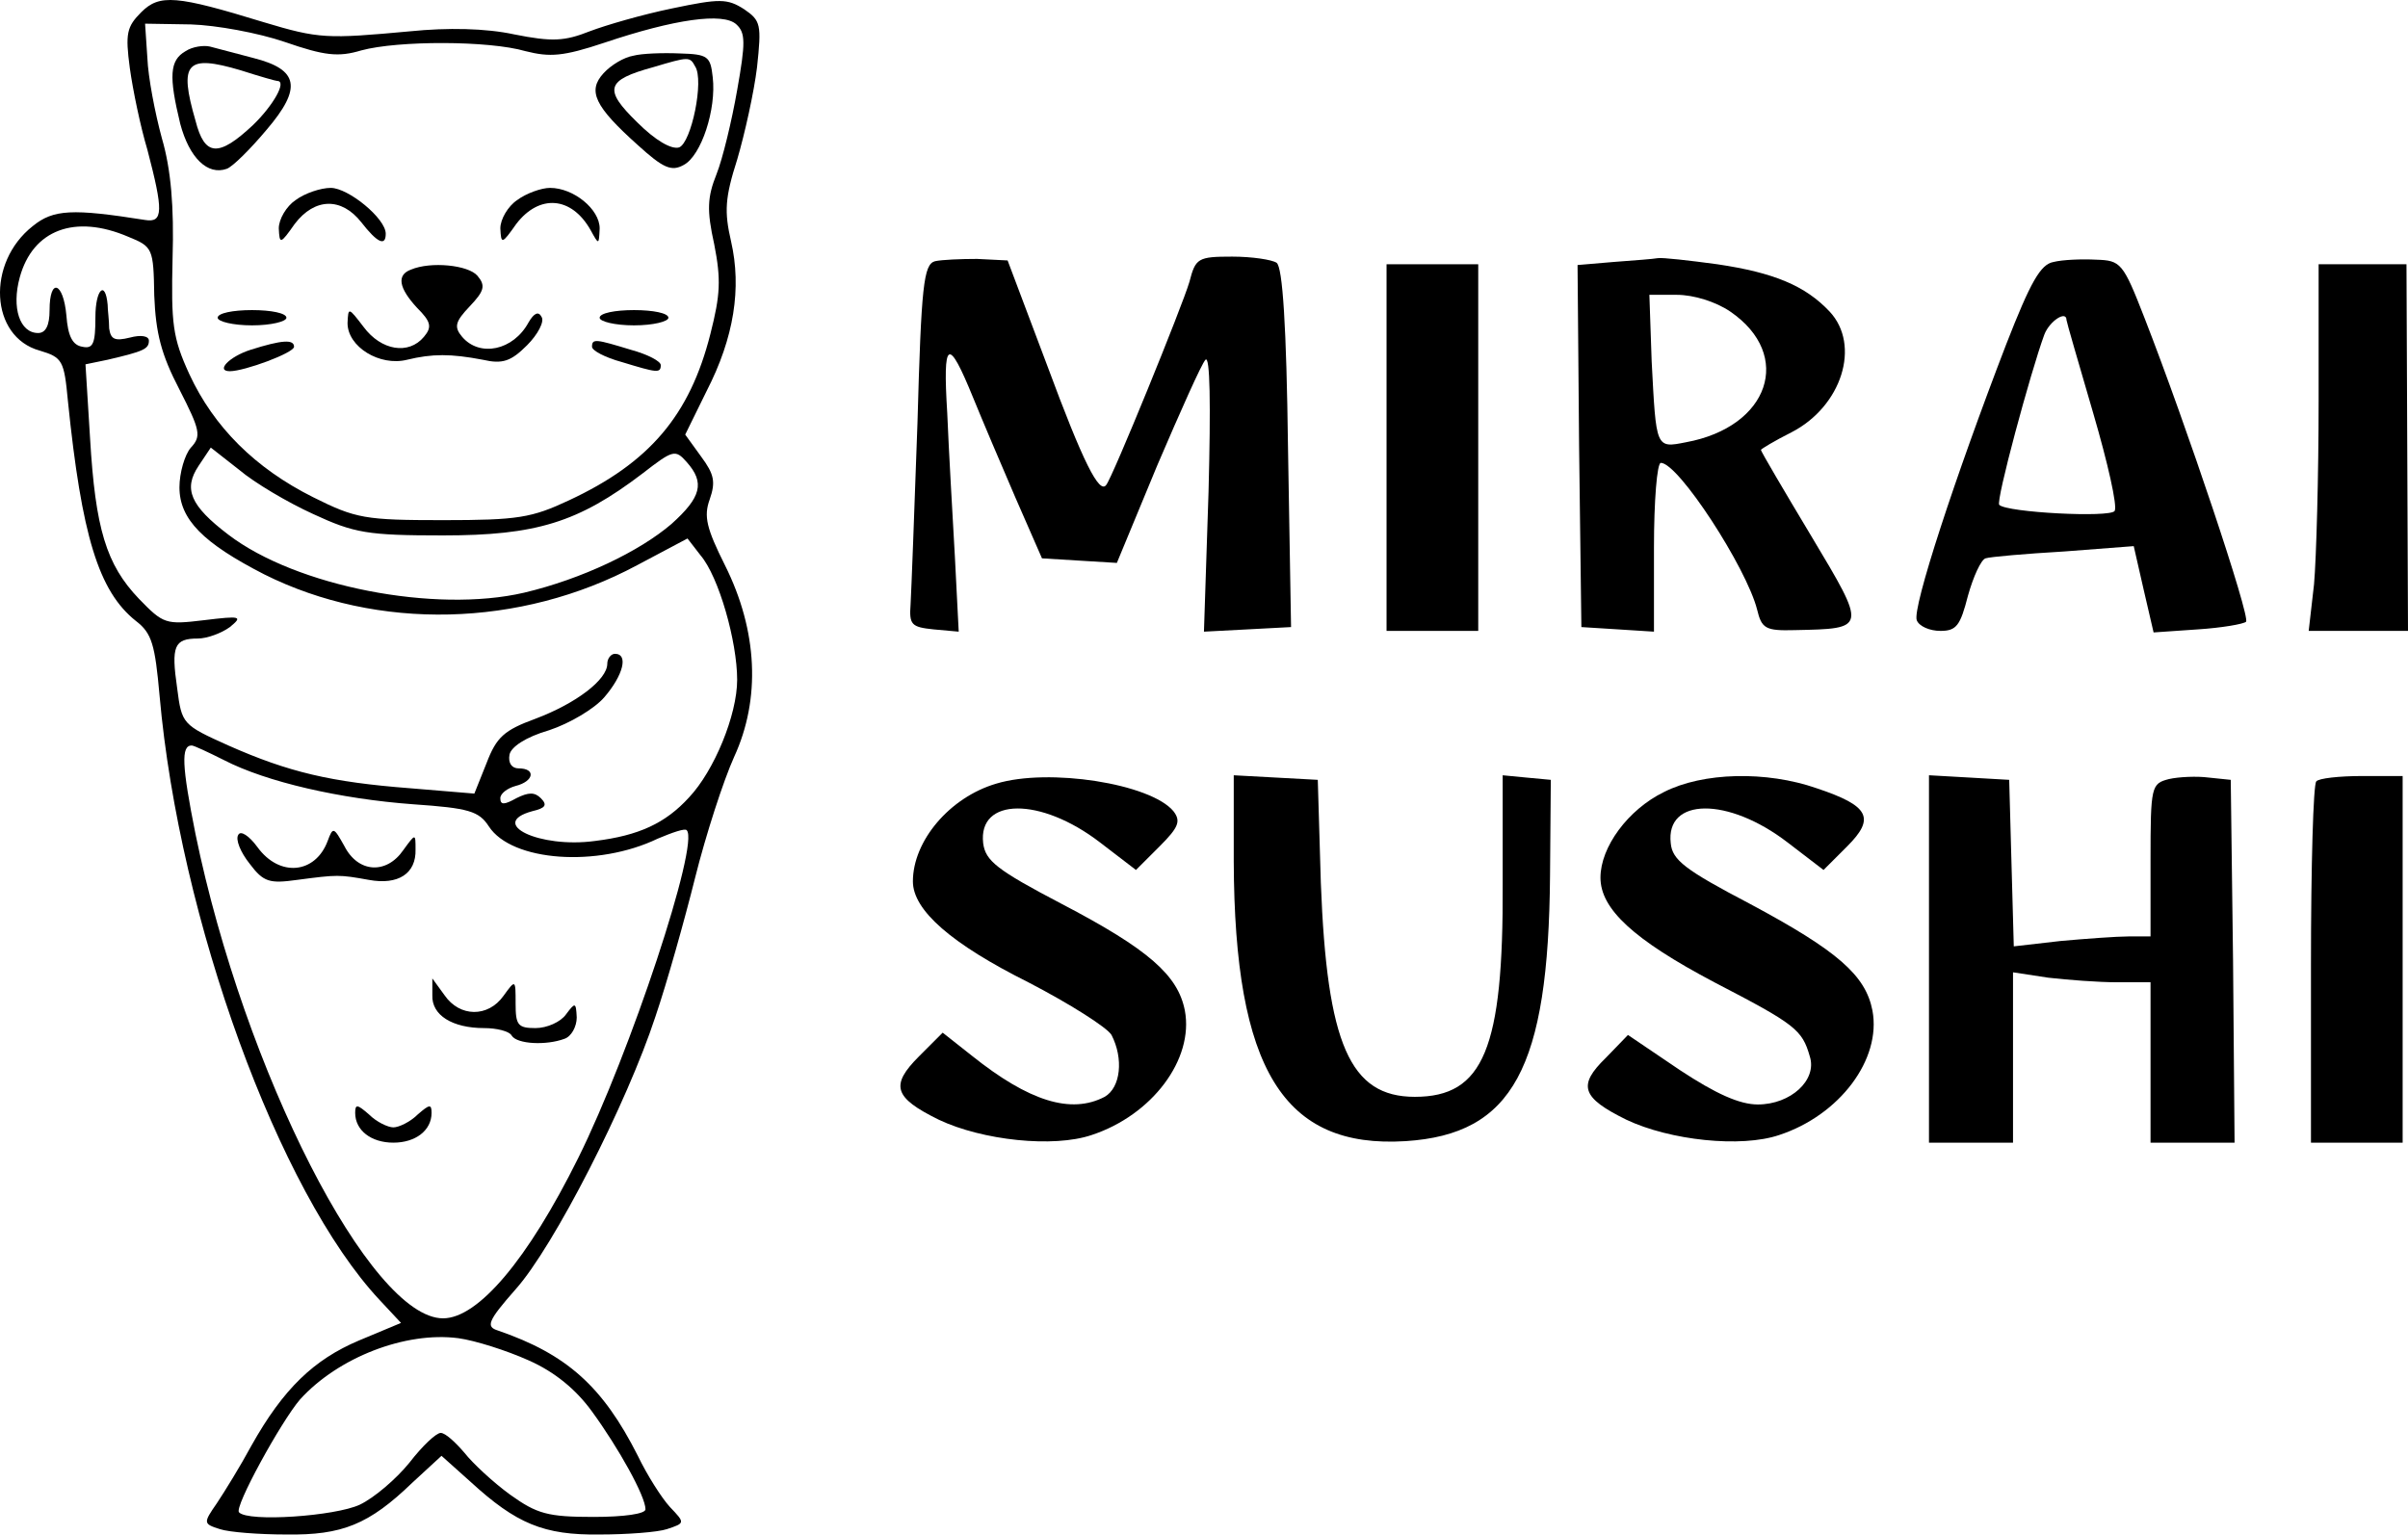 <svg width="138" height="88" viewBox="0 0 138 88" fill="none" xmlns="http://www.w3.org/2000/svg">
<path d="M8.095 0.7C7.263 1.532 7.176 1.926 7.439 3.896C7.614 5.166 8.052 7.267 8.446 8.581C9.365 12.084 9.365 12.784 8.314 12.609C4.155 11.952 3.06 11.996 1.878 12.959C-0.793 15.061 -0.574 19.308 2.272 20.096C3.586 20.49 3.673 20.665 3.892 22.985C4.68 30.691 5.643 33.888 7.789 35.595C8.708 36.296 8.883 36.952 9.146 39.886C10.284 52.714 15.976 68.345 21.756 74.518L22.982 75.832L20.573 76.839C17.99 77.933 16.239 79.597 14.4 82.881C13.787 84.019 12.868 85.508 12.43 86.165C11.642 87.303 11.642 87.347 12.605 87.653C13.13 87.828 14.838 87.96 16.414 87.96C19.61 88.004 21.143 87.391 23.638 84.983L25.302 83.45L26.966 84.939C29.593 87.347 31.169 88.004 34.365 87.96C35.941 87.96 37.693 87.828 38.218 87.653C39.269 87.303 39.269 87.303 38.393 86.384C37.912 85.858 37.08 84.545 36.554 83.45C34.54 79.466 32.483 77.627 28.542 76.27C27.841 76.051 27.929 75.744 29.549 73.905C31.738 71.454 35.941 63.222 37.561 58.275C38.218 56.348 39.225 52.758 39.838 50.306C40.451 47.854 41.458 44.746 42.071 43.389C43.603 40.061 43.428 36.164 41.546 32.399C40.495 30.297 40.32 29.597 40.67 28.634C41.02 27.627 40.933 27.189 40.188 26.182L39.269 24.912L40.495 22.416C42.071 19.352 42.509 16.506 41.896 13.835C41.502 12.127 41.546 11.339 42.246 9.15C42.684 7.661 43.209 5.297 43.385 3.852C43.647 1.4 43.603 1.182 42.64 0.525C41.677 -0.088 41.239 -0.088 38.525 0.481C36.817 0.831 34.715 1.444 33.796 1.794C32.351 2.364 31.651 2.407 29.462 1.97C27.841 1.619 25.652 1.576 23.507 1.794C18.735 2.232 18.297 2.232 15.101 1.269C10.109 -0.263 9.146 -0.351 8.095 0.7ZM42.246 5.166C41.94 6.917 41.414 9.106 41.064 9.982C40.539 11.295 40.495 12.04 40.933 14.01C41.327 16.024 41.283 16.9 40.714 19.133C39.532 23.817 37.211 26.532 32.614 28.677C30.468 29.684 29.68 29.816 25.39 29.816C20.924 29.816 20.398 29.728 17.947 28.502C14.619 26.838 12.255 24.474 10.854 21.453C9.89 19.352 9.803 18.563 9.89 14.798C9.978 11.865 9.803 9.719 9.277 7.924C8.883 6.479 8.489 4.421 8.446 3.327L8.314 1.357L10.941 1.4C12.386 1.444 14.794 1.882 16.327 2.407C18.603 3.196 19.391 3.283 20.705 2.889C22.806 2.32 28.017 2.32 30.118 2.933C31.519 3.283 32.264 3.239 34.628 2.451C38.656 1.094 41.458 0.7 42.202 1.4C42.728 1.882 42.728 2.451 42.246 5.166ZM7.351 13.572C8.752 14.141 8.796 14.229 8.84 16.944C8.927 19.089 9.234 20.315 10.284 22.329C11.467 24.649 11.554 25 10.941 25.656C10.591 26.05 10.284 27.101 10.284 27.933C10.284 29.772 11.642 31.129 15.144 32.924C21.624 36.164 29.812 35.989 36.511 32.399L39.4 30.866L40.145 31.83C41.195 33.056 42.246 36.777 42.246 38.966C42.246 40.98 40.933 44.177 39.488 45.709C38.131 47.198 36.598 47.898 34.102 48.205C30.906 48.642 27.929 47.198 30.512 46.497C31.257 46.322 31.388 46.147 30.994 45.753C30.644 45.403 30.293 45.403 29.593 45.753C28.892 46.147 28.673 46.147 28.673 45.753C28.673 45.49 29.067 45.184 29.549 45.052C30.6 44.79 30.731 44.045 29.724 44.045C29.33 44.045 29.111 43.739 29.199 43.257C29.286 42.819 30.118 42.25 31.476 41.856C32.658 41.462 34.059 40.63 34.628 39.973C35.722 38.704 36.029 37.478 35.241 37.478C35.022 37.478 34.803 37.74 34.803 38.047C34.803 38.966 33.008 40.324 30.687 41.199C28.892 41.856 28.454 42.25 27.885 43.739L27.185 45.49L23.507 45.184C18.953 44.833 16.546 44.264 13.087 42.732C10.46 41.55 10.416 41.506 10.153 39.448C9.803 37.04 9.978 36.602 11.335 36.602C11.861 36.602 12.693 36.296 13.174 35.945C13.918 35.332 13.831 35.289 11.685 35.551C9.496 35.814 9.365 35.77 7.964 34.325C6.081 32.355 5.468 30.297 5.162 25.131L4.899 20.884L6.169 20.621C8.227 20.14 8.533 20.008 8.533 19.527C8.533 19.264 8.095 19.176 7.439 19.352C6.563 19.57 6.344 19.439 6.256 18.826C6.256 18.345 6.169 17.775 6.169 17.469C6.038 16.024 5.468 16.593 5.468 18.169C5.468 19.702 5.337 20.008 4.724 19.877C4.155 19.789 3.892 19.264 3.805 18.082C3.629 16.155 2.841 15.893 2.841 17.775C2.841 18.651 2.622 19.089 2.185 19.089C1.134 19.089 0.652 17.644 1.134 15.893C1.878 13.178 4.286 12.259 7.351 13.572ZM17.947 29.465C20.311 30.56 21.055 30.691 25.39 30.691C30.731 30.691 33.139 29.947 36.817 27.145C38.568 25.788 38.7 25.744 39.356 26.488C40.407 27.67 40.188 28.502 38.481 30.035C36.642 31.611 33.358 33.187 30.031 33.975C24.952 35.157 16.983 33.625 13.087 30.648C10.897 28.984 10.503 28.021 11.379 26.707L12.08 25.656L13.7 26.926C14.575 27.67 16.502 28.809 17.947 29.465ZM12.824 43.564C15.276 44.833 19.523 45.797 23.682 46.103C26.878 46.322 27.448 46.497 28.017 47.373C29.33 49.387 34.234 49.737 37.693 48.073C38.525 47.723 39.269 47.46 39.356 47.592C40.101 48.336 36.117 60.376 33.139 66.375C30.25 72.198 27.404 75.569 25.39 75.569C21.23 75.569 14.006 61.427 11.204 47.811C10.416 43.87 10.372 42.732 10.985 42.732C11.116 42.732 11.948 43.126 12.824 43.564ZM30.293 77.977C31.782 78.634 33.008 79.641 33.927 80.911C35.46 83.012 36.992 85.771 36.992 86.515C36.992 86.778 35.766 86.953 34.015 86.953C31.388 86.953 30.775 86.778 29.243 85.683C28.279 84.983 27.097 83.888 26.616 83.275C26.09 82.662 25.521 82.137 25.258 82.137C24.996 82.137 24.207 82.881 23.463 83.844C22.719 84.764 21.449 85.858 20.617 86.252C19.216 86.909 14.225 87.259 13.7 86.69C13.393 86.427 16.108 81.48 17.202 80.21C19.391 77.802 23.244 76.313 26.265 76.707C27.229 76.839 29.024 77.408 30.293 77.977Z" fill="black"/>
<path d="M10.634 2.933C9.715 3.458 9.671 4.378 10.328 7.092C10.853 9.062 11.904 10.069 12.999 9.675C13.349 9.544 14.356 8.537 15.275 7.442C17.333 5.034 17.114 3.984 14.531 3.327C13.524 3.064 12.386 2.758 12.036 2.67C11.685 2.583 11.028 2.67 10.634 2.933ZM15.888 4.64C16.458 4.64 15.669 6.041 14.487 7.18C12.517 9.019 11.729 8.975 11.204 6.917C10.24 3.59 10.678 3.108 13.787 4.027C14.881 4.378 15.801 4.64 15.888 4.64Z" fill="black"/>
<path d="M36.292 3.195C35.766 3.283 35.022 3.721 34.584 4.202C33.665 5.209 34.059 6.085 36.554 8.318C37.999 9.632 38.481 9.85 39.181 9.456C40.188 8.931 41.064 6.26 40.845 4.421C40.714 3.239 40.583 3.108 38.962 3.064C37.999 3.02 36.773 3.064 36.292 3.195ZM39.838 3.808C40.364 4.596 39.619 8.187 38.919 8.449C38.481 8.581 37.562 8.055 36.511 7.005C34.584 5.122 34.715 4.596 37.43 3.852C39.488 3.239 39.532 3.239 39.838 3.808Z" fill="black"/>
<path d="M16.94 11.47C16.414 11.821 15.977 12.565 15.977 13.09C16.02 14.01 16.064 14.01 16.896 12.828C18.034 11.339 19.567 11.295 20.705 12.74C21.625 13.922 22.106 14.141 22.106 13.397C22.106 12.521 19.961 10.77 18.954 10.77C18.385 10.77 17.465 11.076 16.94 11.47Z" fill="black"/>
<path d="M29.637 11.47C29.112 11.821 28.674 12.565 28.674 13.091C28.718 14.01 28.761 14.01 29.593 12.828C30.907 11.12 32.746 11.252 33.84 13.178C34.322 14.054 34.322 14.054 34.366 13.091C34.366 11.996 32.877 10.77 31.52 10.77C31.038 10.77 30.163 11.076 29.637 11.47Z" fill="black"/>
<path d="M23.551 15.455C22.719 15.761 22.851 16.506 23.901 17.644C24.689 18.432 24.777 18.739 24.295 19.308C23.42 20.359 21.843 20.096 20.836 18.739C19.961 17.6 19.961 17.6 19.917 18.52C19.917 19.877 21.756 21.015 23.332 20.621C24.777 20.271 25.828 20.271 27.667 20.621C28.805 20.884 29.287 20.709 30.206 19.79C30.819 19.177 31.213 18.432 31.038 18.169C30.863 17.819 30.6 17.951 30.294 18.476C29.418 20.096 27.491 20.49 26.485 19.308C26.003 18.739 26.09 18.432 26.922 17.557C27.754 16.681 27.842 16.374 27.36 15.805C26.835 15.192 24.689 14.973 23.551 15.455Z" fill="black"/>
<path d="M12.474 18.213C12.474 18.431 13.349 18.65 14.444 18.65C15.539 18.65 16.414 18.431 16.414 18.213C16.414 17.95 15.539 17.775 14.444 17.775C13.349 17.775 12.474 17.95 12.474 18.213Z" fill="black"/>
<path d="M34.365 18.213C34.365 18.431 35.241 18.65 36.336 18.65C37.43 18.65 38.306 18.431 38.306 18.213C38.306 17.95 37.43 17.775 36.336 17.775C35.241 17.775 34.365 17.95 34.365 18.213Z" fill="black"/>
<path d="M14.356 20.052C13.13 20.446 12.342 21.278 13.174 21.278C14.006 21.278 16.852 20.227 16.852 19.877C16.852 19.439 16.151 19.483 14.356 20.052Z" fill="black"/>
<path d="M33.928 19.877C33.928 20.096 34.672 20.49 35.635 20.753C37.649 21.366 37.868 21.41 37.868 20.928C37.868 20.709 37.124 20.315 36.161 20.052C34.147 19.439 33.928 19.395 33.928 19.877Z" fill="black"/>
<path d="M13.656 47.854C13.481 48.116 13.787 48.861 14.313 49.517C15.101 50.568 15.451 50.656 17.027 50.437C19.348 50.13 19.435 50.13 21.143 50.437C22.807 50.743 23.857 50.087 23.814 48.685C23.814 47.766 23.814 47.766 23.113 48.729C22.15 50.13 20.53 50.043 19.742 48.51C19.129 47.416 19.085 47.372 18.779 48.204C18.078 50.087 16.02 50.305 14.751 48.554C14.269 47.897 13.787 47.591 13.656 47.854Z" fill="black"/>
<path d="M24.777 57.049C24.733 58.188 25.915 58.932 27.754 58.932C28.454 58.932 29.199 59.107 29.33 59.37C29.637 59.851 31.3 59.939 32.351 59.545C32.745 59.413 33.052 58.844 33.052 58.319C33.008 57.443 32.964 57.443 32.439 58.144C32.132 58.582 31.344 58.932 30.687 58.932C29.68 58.932 29.549 58.757 29.549 57.531C29.549 56.13 29.549 56.13 28.848 57.093C27.973 58.319 26.353 58.319 25.477 57.049L24.777 56.086V57.049Z" fill="black"/>
<path d="M20.355 63.791C20.355 64.799 21.274 65.499 22.544 65.499C23.813 65.499 24.733 64.799 24.733 63.791C24.733 63.266 24.602 63.31 23.945 63.879C23.507 64.317 22.85 64.623 22.544 64.623C22.237 64.623 21.58 64.317 21.143 63.879C20.486 63.31 20.355 63.266 20.355 63.791Z" fill="black"/>
<path d="M53.586 14.973C52.929 15.148 52.798 16.374 52.579 24.255C52.404 29.247 52.228 33.888 52.185 34.632C52.097 35.814 52.228 35.945 53.498 36.077L54.943 36.208L54.724 31.917C54.593 29.553 54.374 25.875 54.286 23.686C54.023 19.439 54.33 19.264 55.775 22.81C56.256 23.992 57.351 26.576 58.183 28.502L59.715 32.005L61.861 32.136L64.006 32.267L66.327 26.663C67.64 23.599 68.866 20.84 69.085 20.621C69.348 20.358 69.391 23.161 69.26 28.196L68.997 36.208L71.493 36.077L73.989 35.945L73.814 25.656C73.726 18.738 73.507 15.28 73.157 15.061C72.894 14.886 71.756 14.71 70.617 14.71C68.647 14.71 68.516 14.798 68.165 16.155C67.771 17.513 63.743 27.408 63.393 27.802C62.999 28.327 62.08 26.532 60.022 20.971L57.745 14.929L55.994 14.842C55.074 14.842 53.98 14.886 53.586 14.973Z" fill="black"/>
<path d="M92.466 15.017L90.408 15.192L90.496 25.569L90.627 35.945L92.729 36.077L94.787 36.208V31.392C94.787 28.721 94.962 26.532 95.181 26.532C96.188 26.532 100.084 32.53 100.697 34.938C100.96 36.033 101.179 36.164 102.843 36.12C107.002 36.033 107.002 36.077 103.806 30.735C102.23 28.108 100.916 25.875 100.916 25.788C100.916 25.744 101.704 25.262 102.667 24.781C105.557 23.292 106.652 19.789 104.857 17.863C103.456 16.374 101.66 15.63 98.421 15.148C96.8 14.929 95.268 14.754 95.005 14.798C94.787 14.842 93.648 14.929 92.466 15.017ZM99.165 17.863C102.799 20.358 101.398 24.474 96.625 25.35C94.874 25.7 94.918 25.7 94.655 20.709L94.524 16.9H96.1C97.063 16.9 98.333 17.294 99.165 17.863Z" fill="black"/>
<path d="M117.685 15.017C116.94 15.149 116.371 16.155 114.97 19.746C112.037 27.364 109.585 34.851 109.847 35.551C109.979 35.902 110.592 36.164 111.205 36.164C112.124 36.164 112.343 35.858 112.781 34.15C113.087 33.056 113.525 32.093 113.788 32.005C114.051 31.917 116.065 31.742 118.298 31.611L122.282 31.305L122.851 33.8L123.42 36.252L125.96 36.077C127.317 35.989 128.587 35.77 128.718 35.639C128.981 35.376 125.303 24.387 122.895 18.213C121.669 15.061 121.538 14.93 120.136 14.886C119.305 14.842 118.21 14.886 117.685 15.017ZM118.429 18.345C118.429 18.432 119.129 20.84 119.961 23.686C120.793 26.532 121.362 29.028 121.187 29.29C120.925 29.684 115.014 29.378 114.576 28.94C114.357 28.765 116.371 21.322 117.159 19.177C117.466 18.388 118.429 17.776 118.429 18.345Z" fill="black"/>
<path d="M79.462 25.656V36.164H82.089H84.716V25.656V15.148H82.089H79.462V25.656Z" fill="black"/>
<path d="M132.878 22.985C132.878 27.276 132.746 32.005 132.615 33.493L132.309 36.164H135.155H138L137.957 25.656L137.913 15.148H135.417H132.878V22.985Z" fill="black"/>
<path d="M57.089 44.921C54.418 45.709 52.317 48.205 52.317 50.525C52.317 52.189 54.55 54.115 58.928 56.305C61.292 57.531 63.438 58.888 63.7 59.326C64.401 60.683 64.226 62.347 63.306 62.872C61.38 63.879 58.972 63.135 55.688 60.508L54.024 59.194L52.667 60.552C51.003 62.215 51.222 62.916 53.805 64.186C56.301 65.368 60.373 65.805 62.562 65.061C66.021 63.923 68.429 60.727 67.903 57.925C67.509 55.911 65.846 54.422 60.811 51.795C57.133 49.868 56.476 49.343 56.345 48.336C56.038 45.709 59.628 45.665 63.044 48.292L65.101 49.868L66.459 48.511C67.553 47.417 67.684 47.066 67.247 46.497C65.933 44.921 60.11 44.002 57.089 44.921Z" fill="black"/>
<path d="M70.705 49.387C70.749 61.296 73.551 65.85 80.556 65.412C86.686 65.018 88.744 61.252 88.831 50.175L88.875 44.702L87.474 44.571L86.117 44.44V50.701C86.16 60.114 85.022 62.872 81.082 62.872C77.36 62.872 76.047 59.851 75.696 50.613L75.521 44.702L73.113 44.571L70.705 44.44V49.387Z" fill="black"/>
<path d="M95.355 45.403C93.297 46.41 91.721 48.555 91.721 50.306C91.721 52.101 93.603 53.853 98.245 56.305C102.885 58.713 103.28 59.019 103.717 60.552C104.155 61.909 102.623 63.31 100.74 63.31C99.689 63.31 98.332 62.697 96.274 61.34L93.297 59.326L92.027 60.639C90.407 62.215 90.626 62.916 93.209 64.186C95.705 65.368 99.777 65.805 101.966 65.061C105.425 63.923 107.833 60.727 107.308 57.925C106.914 55.911 105.337 54.51 100.258 51.795C96.581 49.868 95.836 49.299 95.749 48.336C95.442 45.709 99.033 45.665 102.448 48.292L104.505 49.868L105.863 48.511C107.483 46.891 107.132 46.191 104.111 45.184C101.222 44.177 97.588 44.264 95.355 45.403Z" fill="black"/>
<path d="M110.548 54.947V65.499H112.956H115.364V60.639V55.735L117.378 56.042C118.516 56.173 120.268 56.305 121.319 56.305H123.245V60.902V65.499H125.653H128.061L127.974 55.079L127.842 44.702L126.572 44.571C125.916 44.483 124.865 44.527 124.296 44.658C123.289 44.921 123.245 45.052 123.245 49.299V53.678H121.975C121.319 53.678 119.523 53.809 118.079 53.94L115.408 54.247L115.276 49.474L115.145 44.702L112.868 44.571L110.548 44.439V54.947Z" fill="black"/>
<path d="M132.746 44.79C132.571 44.921 132.439 49.65 132.439 55.297V65.499H135.066H137.693V54.991V44.483H135.373C134.059 44.483 132.877 44.614 132.746 44.79Z" fill="black"/>
</svg>

